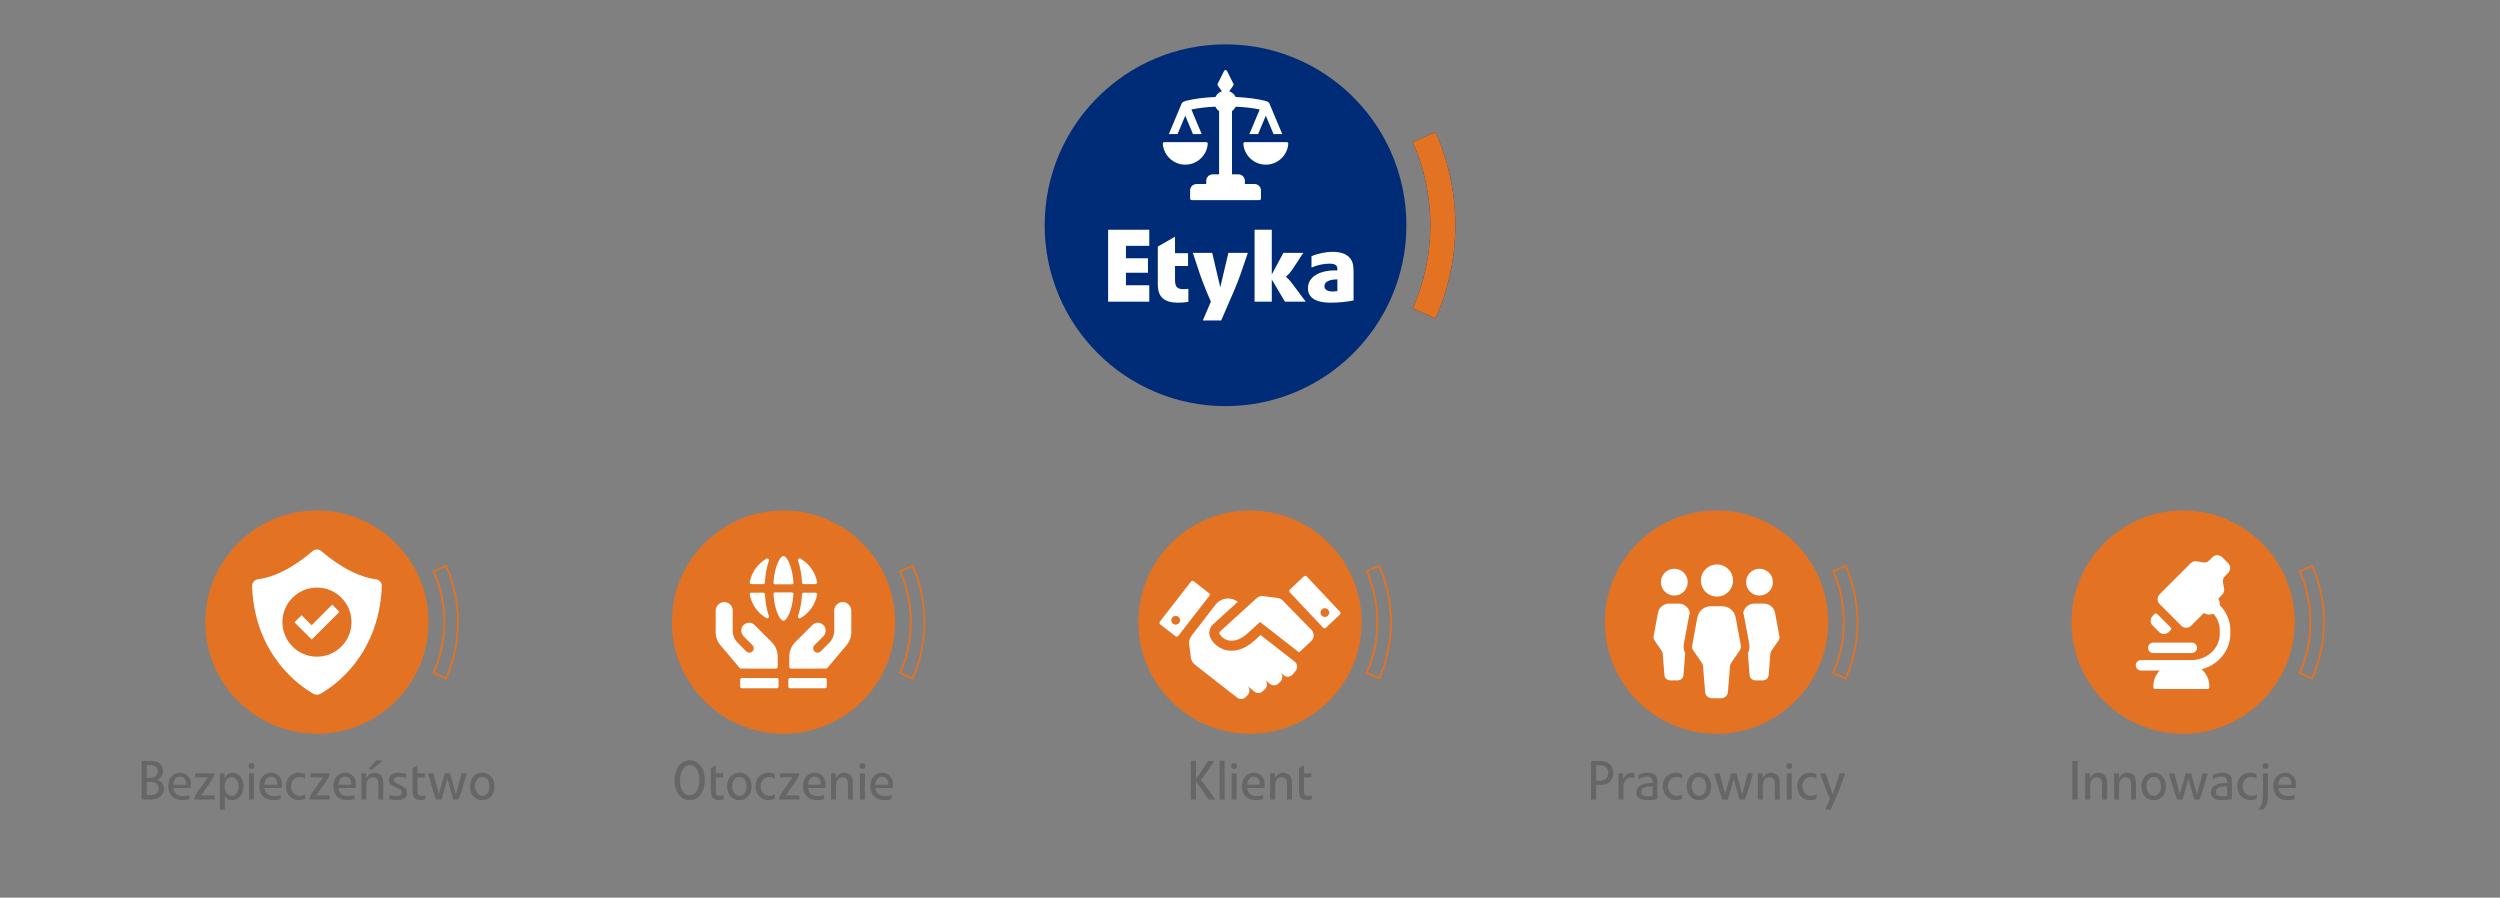 <?xml version="1.0" encoding="UTF-8"?> <svg xmlns="http://www.w3.org/2000/svg" id="Layer_1" data-name="Layer 1" width="1370" height="491.93" viewBox="0 0 1370 491.93"><rect x="0" y="0" width="1370" height="491.93" fill="#808080" stroke="none"/><path d="M234.87,340.92c0,8.85-1.88,17.25-5.26,24.84-9.52,21.41-30.98,36.34-55.92,36.34-33.8,0-61.18-27.4-61.18-61.18s27.39-61.18,61.18-61.18c24.94,0,46.4,14.93,55.92,36.34,3.38,7.59,5.26,16,5.26,24.84Z" style="fill: #e37222;"></path><path d="M797.51,123.43c0,18.19-3.87,35.48-10.85,51.11l-12.49-5.55c6.22-13.94,9.67-29.36,9.67-45.56s-3.45-31.63-9.67-45.56l12.49-5.55c6.98,15.63,10.85,32.93,10.85,51.11Z" style="fill: #002c77;"></path><path d="M770.71,123.43c0,14.33-3.04,27.95-8.52,40.25-15.42,34.68-50.18,58.87-90.59,58.87-54.75,0-99.12-44.38-99.12-99.12s44.37-99.12,99.12-99.12c40.41,0,75.17,24.19,90.59,58.87,5.47,12.3,8.52,25.92,8.52,40.25Z" style="fill: #002c77;"></path><path d="M786.66,72.32l-12.49,5.55c6.22,13.94,9.67,29.36,9.67,45.56s-3.45,31.63-9.67,45.56l12.49,5.55c6.98-15.63,10.85-32.93,10.85-51.11s-3.87-35.48-10.85-51.11Z" style="fill: #e37222;"></path><path d="M244.2,310.69c4.12,9.56,6.21,19.72,6.21,30.23s-2.09,20.67-6.21,30.23l-5.88-2.61c3.75-8.74,5.66-18.02,5.66-27.62s-1.9-18.88-5.66-27.61l5.88-2.61m.51-1.32l-7.71,3.43c3.84,8.6,5.97,18.12,5.97,28.12s-2.13,19.52-5.97,28.13l7.71,3.43c4.31-9.65,6.7-20.32,6.7-31.55s-2.39-21.9-6.7-31.55h0Z" style="fill: #e37222;"></path><g><path d="M607.25,165.31v-39.41h22.55v8.82h-12.78v6.81h12.06v7.93h-12.06v6.87h12.78v8.99h-22.55Z" style="fill: #fff;"></path><path d="M645.59,165.87c-7.65,0-11.11-3.13-11.11-9.99v-20.76l9.43-5.41v9.04h7.14v7.03h-7.14v7.48c0,3.96,1.12,5.19,4.69,5.19,1,0,1.84-.06,2.62-.17v7.14c-1.79,.28-3.52,.45-5.64,.45Z" style="fill: #fff;"></path><path d="M680.08,149.51c-2.07,6.08-4.91,12.39-7.59,18.53l-3.29,7.59h-10.05l4.41-10.33c-3.13-7.03-5.47-13.4-6.36-16.13l-3.52-10.61h10.61l4.41,18.87,4.46-18.87h10.66l-3.74,10.94Z" style="fill: #fff;"></path><path d="M704.14,165.31l-7.2-12.17v12.17h-9.43v-39.41h9.43v24.5l6.36-11.83h10.88l-3.74,5.75c-3.18,4.91-3.91,5.75-5.8,7.31,2.34,2.12,2.34,2.23,5.97,7.09l4.91,6.59h-11.39Z" style="fill: #fff;"></path><path d="M729.03,165.87c-7.65,0-12.28-2.51-12.28-7.98,0-5.86,5.86-9.71,14.9-9.71h1.23v-.84c0-2.01-1.28-2.85-4.41-2.85s-6.53,.73-9.77,2.12v-6.2c3.24-1.45,7.76-2.4,11.72-2.4,4.97,0,8.48,1.56,10.16,4.58,.89,1.56,1.17,3.29,1.17,7.03v15.01c-3.57,.78-7.98,1.23-12.73,1.23Zm3.85-12.78c-4.63,.06-7.09,1.4-7.09,3.74,0,1.84,1.62,2.9,4.47,2.9,.84,0,1.73-.06,2.62-.22v-6.42Z" style="fill: #fff;"></path></g><path d="M490.52,340.92c0,8.85-1.88,17.25-5.26,24.84-9.52,21.41-30.98,36.34-55.92,36.34-33.8,0-61.18-27.4-61.18-61.18s27.39-61.18,61.18-61.18c24.94,0,46.4,14.93,55.92,36.34,3.38,7.59,5.26,16,5.26,24.84Z" style="fill: #e37222;"></path><path d="M746.18,340.92c0,8.85-1.88,17.25-5.26,24.84-9.52,21.41-30.98,36.34-55.92,36.34-33.8,0-61.18-27.4-61.18-61.18s27.39-61.18,61.18-61.18c24.94,0,46.4,14.93,55.92,36.34,3.38,7.59,5.26,16,5.26,24.84Z" style="fill: #e37222;"></path><path d="M1001.84,340.92c0,8.85-1.88,17.25-5.26,24.84-9.52,21.41-30.98,36.34-55.92,36.34-33.8,0-61.18-27.4-61.18-61.18s27.39-61.18,61.18-61.18c24.94,0,46.4,14.93,55.92,36.34,3.38,7.59,5.26,16,5.26,24.84Z" style="fill: #e37222;"></path><path d="M1257.49,340.92c0,8.85-1.88,17.25-5.26,24.84-9.52,21.41-30.98,36.34-55.92,36.34-33.8,0-61.18-27.4-61.18-61.18s27.39-61.18,61.18-61.18c24.94,0,46.4,14.93,55.92,36.34,3.38,7.59,5.26,16,5.26,24.84Z" style="fill: #e37222;"></path><g><path d="M87.02,437.16c-1.17,.66-2.85,.99-4.95,.99h-4.47v-21.18h4.44c2.25,0,3.6,.24,4.68,.87,1.65,.93,2.61,2.67,2.61,4.65,0,2.37-1.08,4.02-3.24,4.92,2.52,.78,3.81,2.37,3.81,4.71,0,2.13-1.08,4.02-2.88,5.04Zm-4.77-17.82h-1.8v6.96h.78c1.95,0,2.76-.12,3.54-.57,1.11-.6,1.71-1.68,1.71-3.03,0-2.22-1.44-3.36-4.23-3.36Zm3.09,9.75c-.87-.48-1.77-.63-3.96-.63h-.93v7.26h1.65c3.15,0,4.89-1.29,4.89-3.66,0-1.23-.63-2.37-1.65-2.97Z" style="fill: #666;"></path><path d="M104.33,431.82h-9.33c.24,2.88,2.19,4.47,5.4,4.47,1.2,0,2.16-.18,3.39-.6v2.19c-1.26,.42-2.34,.6-3.78,.6-4.92,0-7.83-2.85-7.83-7.68,0-4.35,2.64-7.35,6.51-7.35,3.45,0,5.91,2.61,5.91,6.24,0,.72-.06,1.29-.27,2.13Zm-5.76-6.24c-2.04,0-3.42,1.68-3.63,4.44h7.02c.03-.15,.03-.33,.03-.6,0-2.19-1.35-3.84-3.42-3.84Z" style="fill: #666;"></path><path d="M114.95,429.09l-4.74,6.78h7.41v2.28h-11.19c.18-1.56,.54-2.31,2.43-4.98l5.07-7.17h-6.9v-2.22h10.62c-.39,2.22-1.44,3.48-2.7,5.31Z" style="fill: #666;"></path><path d="M127.31,438.45c-1.83,0-3.03-.63-4.11-2.13v7.29h-2.73v-19.83h2.58v2.82c1.08-2.13,2.52-3.12,4.5-3.12,3.42,0,5.91,3.15,5.91,7.5s-2.64,7.47-6.15,7.47Zm-.36-12.6c-2.16,0-3.81,2.25-3.81,5.25s1.62,5.1,3.84,5.1,3.75-2.25,3.75-5.25-1.59-5.1-3.78-5.1Z" style="fill: #666;"></path><path d="M139.01,420.96c-.27,.27-.72,.39-1.23,.39-.54,0-.93-.12-1.2-.39-.27-.27-.39-.72-.39-1.23,0-.54,.12-.93,.39-1.2,.27-.27,.72-.39,1.23-.39,.54,0,.93,.12,1.2,.39,.27,.27,.39,.72,.39,1.23,0,.54-.12,.93-.39,1.2Zm-2.58,17.19v-14.37h2.73v14.37h-2.73Z" style="fill: #666;"></path><path d="M154.28,431.82h-9.33c.24,2.88,2.19,4.47,5.4,4.47,1.2,0,2.16-.18,3.39-.6v2.19c-1.26,.42-2.34,.6-3.78,.6-4.92,0-7.83-2.85-7.83-7.68,0-4.35,2.64-7.35,6.51-7.35,3.45,0,5.91,2.61,5.91,6.24,0,.72-.06,1.29-.27,2.13Zm-5.76-6.24c-2.04,0-3.42,1.68-3.63,4.44h7.02c.03-.15,.03-.33,.03-.6,0-2.19-1.35-3.84-3.42-3.84Z" style="fill: #666;"></path><path d="M163.82,438.48c-4.2,0-7.17-3.21-7.17-7.71,0-4.2,2.97-7.32,6.96-7.32,1.35,0,2.34,.21,3.57,.81v2.43h-.03c-.87-.6-1.8-.9-2.82-.9-2.85,0-4.83,2.1-4.83,5.1s2.04,5.25,4.86,5.25c1.02,0,1.86-.24,2.91-.84h.03v2.28c-1.14,.63-2.22,.9-3.48,.9Z" style="fill: #666;"></path><path d="M178.01,429.09l-4.74,6.78h7.41v2.28h-11.19c.18-1.56,.54-2.31,2.43-4.98l5.07-7.17h-6.9v-2.22h10.62c-.39,2.22-1.44,3.48-2.7,5.31Z" style="fill: #666;"></path><path d="M194.81,431.82h-9.33c.24,2.88,2.19,4.47,5.4,4.47,1.2,0,2.16-.18,3.39-.6v2.19c-1.26,.42-2.34,.6-3.78,.6-4.92,0-7.83-2.85-7.83-7.68,0-4.35,2.64-7.35,6.51-7.35,3.45,0,5.91,2.61,5.91,6.24,0,.72-.06,1.29-.27,2.13Zm-5.76-6.24c-2.04,0-3.42,1.68-3.63,4.44h7.02c.03-.15,.03-.33,.03-.6,0-2.19-1.35-3.84-3.42-3.84Z" style="fill: #666;"></path><path d="M207.32,438.15v-8.07c0-1.41-.09-2.1-.42-2.7-.48-.9-1.41-1.44-2.52-1.44-1.23,0-2.31,.6-2.91,1.65-.51,.9-.69,1.98-.69,4.11v6.45h-2.73v-14.37h2.61v2.79c1.05-2.13,2.46-3.12,4.47-3.12,1.89,0,3.42,.81,4.2,2.19,.51,.87,.72,2.1,.72,4.11v8.4h-2.73Zm-3.27-16.56h-2.19l4.29-4.89h3.63l-5.73,4.89Z" style="fill: #666;"></path><path d="M217.76,438.48c-1.53,0-3.09-.21-4.47-.6v-2.25c1.14,.39,2.58,.63,3.9,.63,1.98,0,3-.69,3-2.01,0-1.11-.6-1.65-3-2.67-2.97-1.26-4.05-2.4-4.05-4.23,0-2.4,1.95-3.9,5.07-3.9,1.47,0,2.73,.18,4.32,.6v2.25c-1.59-.45-2.76-.63-4.05-.63-1.59,0-2.61,.72-2.61,1.8s.57,1.47,3.42,2.67c2.61,1.11,3.75,2.4,3.75,4.23,0,2.55-2.01,4.11-5.28,4.11Z" style="fill: #666;"></path><path d="M230.54,438.39c-3.21,0-4.47-1.47-4.47-5.25v-12.15l2.73-1.65v4.44h4.05v2.25h-4.05v7.44c0,1.95,.63,2.64,2.37,2.64,.63,0,1.2-.06,1.98-.24v2.22c-1.02,.24-1.68,.3-2.61,.3Z" style="fill: #666;"></path><path d="M253.93,430.2c-.78,2.67-1.71,5.7-2.67,7.95h-2.91l-3.15-11.34-3.24,11.34h-2.97c-1.14-3.06-1.95-5.55-2.91-8.94l-1.56-5.43h2.97l3,11.49,3.21-11.49h2.97l3.18,11.58,3.06-11.58h2.88l-1.86,6.42Z" style="fill: #666;"></path><path d="M264.31,438.51c-3.99,0-6.75-3.12-6.75-7.59s2.85-7.5,6.72-7.5,6.72,3,6.72,7.53-2.79,7.56-6.69,7.56Zm-.03-12.75c-2.34,0-3.96,2.07-3.96,5.07s1.71,5.34,4.11,5.31c2.28,0,3.81-2.16,3.81-5.31s-1.59-5.07-3.96-5.07Z" style="fill: #666;"></path></g><g><path d="M378.06,438.51c-4.98,0-8.4-4.38-8.4-10.77s3.45-11.1,8.28-11.1,8.31,4.5,8.31,10.92-3.39,10.95-8.19,10.95Zm-.09-19.23c-3.12,0-5.31,3.51-5.31,8.49s2.16,8.07,5.31,8.07,5.28-3.42,5.28-8.43-2.1-8.13-5.28-8.13Z" style="fill: #666;"></path><path d="M394.02,438.39c-3.21,0-4.47-1.47-4.47-5.25v-12.15l2.73-1.65v4.44h4.05v2.25h-4.05v7.44c0,1.95,.63,2.64,2.37,2.64,.63,0,1.2-.06,1.98-.24v2.22c-1.02,.24-1.68,.3-2.61,.3Z" style="fill: #666;"></path><path d="M405.21,438.51c-3.99,0-6.75-3.12-6.75-7.59s2.85-7.5,6.72-7.5,6.72,3,6.72,7.53-2.79,7.56-6.69,7.56Zm-.03-12.75c-2.34,0-3.96,2.07-3.96,5.07s1.71,5.34,4.11,5.31c2.28,0,3.81-2.16,3.81-5.31s-1.59-5.07-3.96-5.07Z" style="fill: #666;"></path><path d="M421.17,438.48c-4.2,0-7.17-3.21-7.17-7.71,0-4.2,2.97-7.32,6.96-7.32,1.35,0,2.34,.21,3.57,.81v2.43h-.03c-.87-.6-1.8-.9-2.82-.9-2.85,0-4.83,2.1-4.83,5.1s2.04,5.25,4.86,5.25c1.02,0,1.86-.24,2.91-.84h.03v2.28c-1.14,.63-2.22,.9-3.48,.9Z" style="fill: #666;"></path><path d="M435.36,429.09l-4.74,6.78h7.41v2.28h-11.19c.18-1.56,.54-2.31,2.43-4.98l5.07-7.17h-6.9v-2.22h10.62c-.39,2.22-1.44,3.48-2.7,5.31Z" style="fill: #666;"></path><path d="M452.16,431.82h-9.33c.24,2.88,2.19,4.47,5.4,4.47,1.2,0,2.16-.18,3.39-.6v2.19c-1.26,.42-2.34,.6-3.78,.6-4.92,0-7.83-2.85-7.83-7.68,0-4.35,2.64-7.35,6.51-7.35,3.45,0,5.91,2.61,5.91,6.24,0,.72-.06,1.29-.27,2.13Zm-5.76-6.24c-2.04,0-3.42,1.68-3.63,4.44h7.02c.03-.15,.03-.33,.03-.6,0-2.19-1.35-3.84-3.42-3.84Z" style="fill: #666;"></path><path d="M464.67,438.15v-8.07c0-1.41-.09-2.1-.42-2.7-.48-.9-1.41-1.44-2.52-1.44-1.23,0-2.31,.6-2.91,1.65-.51,.9-.69,1.98-.69,4.11v6.45h-2.73v-14.37h2.61v2.79c1.05-2.13,2.46-3.12,4.47-3.12,1.89,0,3.42,.81,4.2,2.19,.51,.87,.72,2.1,.72,4.11v8.4h-2.73Z" style="fill: #666;"></path><path d="M473.82,420.96c-.27,.27-.72,.39-1.23,.39-.54,0-.93-.12-1.2-.39-.27-.27-.39-.72-.39-1.23,0-.54,.12-.93,.39-1.2,.27-.27,.72-.39,1.23-.39,.54,0,.93,.12,1.2,.39,.27,.27,.39,.72,.39,1.23,0,.54-.12,.93-.39,1.2Zm-2.58,17.19v-14.37h2.73v14.37h-2.73Z" style="fill: #666;"></path><path d="M489.09,431.82h-9.33c.24,2.88,2.19,4.47,5.4,4.47,1.2,0,2.16-.18,3.39-.6v2.19c-1.26,.42-2.34,.6-3.78,.6-4.92,0-7.83-2.85-7.83-7.68,0-4.35,2.64-7.35,6.51-7.35,3.45,0,5.91,2.61,5.91,6.24,0,.72-.06,1.29-.27,2.13Zm-5.76-6.24c-2.04,0-3.42,1.68-3.63,4.44h7.02c.03-.15,.03-.33,.03-.6,0-2.19-1.35-3.84-3.42-3.84Z" style="fill: #666;"></path></g><g><path d="M662.38,438.15l-6.99-10.02v10.02h-2.82v-21.18h2.82v10.02l6.78-10.02h3.3l-4.23,6.24c-1.68,2.49-2.37,3.36-3.27,4.32,1.14,.99,1.56,1.53,3.63,4.44l4.41,6.18h-3.63Z" style="fill: #666;"></path><path d="M668.35,438.15v-21.18h2.73v21.18h-2.73Z" style="fill: #666;"></path><path d="M677.5,420.96c-.27,.27-.72,.39-1.23,.39-.54,0-.93-.12-1.2-.39-.27-.27-.39-.72-.39-1.23,0-.54,.12-.93,.39-1.2,.27-.27,.72-.39,1.23-.39,.54,0,.93,.12,1.2,.39,.27,.27,.39,.72,.39,1.23,0,.54-.12,.93-.39,1.2Zm-2.58,17.19v-14.37h2.73v14.37h-2.73Z" style="fill: #666;"></path><path d="M692.77,431.82h-9.33c.24,2.88,2.19,4.47,5.4,4.47,1.2,0,2.16-.18,3.39-.6v2.19c-1.26,.42-2.34,.6-3.78,.6-4.92,0-7.83-2.85-7.83-7.68,0-4.35,2.64-7.35,6.51-7.35,3.45,0,5.91,2.61,5.91,6.24,0,.72-.06,1.29-.27,2.13Zm-5.76-6.24c-2.04,0-3.42,1.68-3.63,4.44h7.02c.03-.15,.03-.33,.03-.6,0-2.19-1.35-3.84-3.42-3.84Z" style="fill: #666;"></path><path d="M705.28,438.15v-8.07c0-1.41-.09-2.1-.42-2.7-.48-.9-1.41-1.44-2.52-1.44-1.23,0-2.31,.6-2.91,1.65-.51,.9-.69,1.98-.69,4.11v6.45h-2.73v-14.37h2.61v2.79c1.05-2.13,2.46-3.12,4.47-3.12,1.89,0,3.42,.81,4.2,2.19,.51,.87,.72,2.1,.72,4.11v8.4h-2.73Z" style="fill: #666;"></path><path d="M716.32,438.39c-3.21,0-4.47-1.47-4.47-5.25v-12.15l2.73-1.65v4.44h4.05v2.25h-4.05v7.44c0,1.95,.63,2.64,2.37,2.64,.63,0,1.2-.06,1.98-.24v2.22c-1.02,.24-1.68,.3-2.61,.3Z" style="fill: #666;"></path></g><g><path d="M881.08,429.27c-1.14,.66-2.94,.99-5.28,.99h-1.08v7.89h-2.85v-21.18h4.02c2.34,0,4.05,.33,5.25,.99,1.89,1.08,2.97,3.09,2.97,5.58s-1.11,4.62-3.03,5.73Zm-4.86-9.84h-1.5v8.4h1.05c1.83,0,2.88-.18,3.69-.63,1.17-.66,1.83-1.98,1.83-3.6,0-2.85-1.62-4.17-5.07-4.17Z" style="fill: #666;"></path><path d="M893.86,426.12c-2.52,0-4.2,2.01-4.2,5.04v6.99h-2.73v-14.37h2.58v3.24c.84-2.31,2.37-3.48,4.53-3.48,.57,0,.93,.06,1.53,.21v2.67c-.69-.24-1.11-.3-1.71-.3Z" style="fill: #666;"></path><path d="M903.01,438.48c-4.14,0-6.33-1.44-6.33-4.2,0-2.28,1.56-3.99,4.35-4.74,1.05-.3,2.61-.42,4.56-.42v-.66c0-2.01-.87-2.85-2.94-2.85-1.62,0-3.39,.51-4.83,1.38v-2.28c1.68-.87,3.33-1.26,5.19-1.26,1.35,0,2.49,.24,3.39,.75,1.32,.75,1.83,2.04,1.83,4.11v9.63c-1.56,.33-3.48,.54-5.22,.54Zm2.58-7.56c-4.29,0-6.18,.96-6.18,3.15,0,1.62,1.17,2.34,3.84,2.34,.87,0,1.53-.06,2.34-.21v-5.28Z" style="fill: #666;"></path><path d="M918.37,438.48c-4.2,0-7.17-3.21-7.17-7.71,0-4.2,2.97-7.32,6.96-7.32,1.35,0,2.34,.21,3.57,.81v2.43h-.03c-.87-.6-1.8-.9-2.82-.9-2.85,0-4.83,2.1-4.83,5.1s2.04,5.25,4.86,5.25c1.02,0,1.86-.24,2.91-.84h.03v2.28c-1.14,.63-2.22,.9-3.48,.9Z" style="fill: #666;"></path><path d="M931.06,438.51c-3.99,0-6.75-3.12-6.75-7.59s2.85-7.5,6.72-7.5,6.72,3,6.72,7.53-2.79,7.56-6.69,7.56Zm-.03-12.75c-2.34,0-3.96,2.07-3.96,5.07s1.71,5.34,4.11,5.31c2.28,0,3.81-2.16,3.81-5.31s-1.59-5.07-3.96-5.07Z" style="fill: #666;"></path><path d="M958.81,430.2c-.78,2.67-1.71,5.7-2.67,7.95h-2.91l-3.15-11.34-3.24,11.34h-2.97c-1.14-3.06-1.95-5.55-2.91-8.94l-1.56-5.43h2.97l3,11.49,3.21-11.49h2.97l3.18,11.58,3.06-11.58h2.88l-1.86,6.42Z" style="fill: #666;"></path><path d="M972.58,438.15v-8.07c0-1.41-.09-2.1-.42-2.7-.48-.9-1.41-1.44-2.52-1.44-1.23,0-2.31,.6-2.91,1.65-.51,.9-.69,1.98-.69,4.11v6.45h-2.73v-14.37h2.61v2.79c1.05-2.13,2.46-3.12,4.47-3.12,1.89,0,3.42,.81,4.2,2.19,.51,.87,.72,2.1,.72,4.11v8.4h-2.73Z" style="fill: #666;"></path><path d="M981.73,420.96c-.27,.27-.72,.39-1.23,.39-.54,0-.93-.12-1.2-.39-.27-.27-.39-.72-.39-1.23,0-.54,.12-.93,.39-1.2,.27-.27,.72-.39,1.23-.39,.54,0,.93,.12,1.2,.39,.27,.27,.39,.72,.39,1.23,0,.54-.12,.93-.39,1.2Zm-2.58,17.19v-14.37h2.73v14.37h-2.73Z" style="fill: #666;"></path><path d="M992.02,438.48c-4.2,0-7.17-3.21-7.17-7.71,0-4.2,2.97-7.32,6.96-7.32,1.35,0,2.34,.21,3.57,.81v2.43h-.03c-.87-.6-1.8-.9-2.82-.9-2.85,0-4.83,2.1-4.83,5.1s2.04,5.25,4.86,5.25c1.02,0,1.86-.24,2.91-.84h.03v2.28c-1.14,.63-2.22,.9-3.48,.9Z" style="fill: #666;"></path><path d="M1009.09,429.63c-1.17,3.3-3.36,8.4-5.04,12.09l-.87,1.92h-2.97l2.64-5.97c-1.14-2.25-2.1-4.59-3.24-7.77l-2.22-6.12h3.03l3.87,11.52,3.9-11.52h3l-2.1,5.85Z" style="fill: #666;"></path></g><g><path d="M1135.64,438.15v-21.18h2.85v21.18h-2.85Z" style="fill: #666;"></path><path d="M1151.96,438.15v-8.07c0-1.41-.09-2.1-.42-2.7-.48-.9-1.41-1.44-2.52-1.44-1.23,0-2.31,.6-2.91,1.65-.51,.9-.69,1.98-.69,4.11v6.45h-2.73v-14.37h2.61v2.79c1.05-2.13,2.46-3.12,4.47-3.12,1.89,0,3.42,.81,4.2,2.19,.51,.87,.72,2.1,.72,4.11v8.4h-2.73Z" style="fill: #666;"></path><path d="M1167.8,438.15v-8.07c0-1.41-.09-2.1-.42-2.7-.48-.9-1.41-1.44-2.52-1.44-1.23,0-2.31,.6-2.91,1.65-.51,.9-.69,1.98-.69,4.11v6.45h-2.73v-14.37h2.61v2.79c1.05-2.13,2.46-3.12,4.47-3.12,1.89,0,3.42,.81,4.2,2.19,.51,.87,.72,2.1,.72,4.11v8.4h-2.73Z" style="fill: #666;"></path><path d="M1180.25,438.51c-3.99,0-6.75-3.12-6.75-7.59s2.85-7.5,6.72-7.5,6.72,3,6.72,7.53-2.79,7.56-6.69,7.56Zm-.03-12.75c-2.34,0-3.96,2.07-3.96,5.07s1.71,5.34,4.11,5.31c2.28,0,3.81-2.16,3.81-5.31s-1.59-5.07-3.96-5.07Z" style="fill: #666;"></path><path d="M1208,430.2c-.78,2.67-1.71,5.7-2.67,7.95h-2.91l-3.15-11.34-3.24,11.34h-2.97c-1.14-3.06-1.95-5.55-2.91-8.94l-1.56-5.43h2.97l3,11.49,3.21-11.49h2.97l3.18,11.58,3.06-11.58h2.88l-1.86,6.42Z" style="fill: #666;"></path><path d="M1217.87,438.48c-4.14,0-6.33-1.44-6.33-4.2,0-2.28,1.56-3.99,4.35-4.74,1.05-.3,2.61-.42,4.56-.42v-.66c0-2.01-.87-2.85-2.94-2.85-1.62,0-3.39,.51-4.83,1.38v-2.28c1.68-.87,3.33-1.26,5.19-1.26,1.35,0,2.49,.24,3.39,.75,1.32,.75,1.83,2.04,1.83,4.11v9.63c-1.56,.33-3.48,.54-5.22,.54Zm2.58-7.56c-4.29,0-6.18,.96-6.18,3.15,0,1.62,1.17,2.34,3.84,2.34,.87,0,1.53-.06,2.34-.21v-5.28Z" style="fill: #666;"></path><path d="M1233.23,438.48c-4.2,0-7.17-3.21-7.17-7.71,0-4.2,2.97-7.32,6.96-7.32,1.35,0,2.34,.21,3.57,.81v2.43h-.03c-.87-.6-1.8-.9-2.82-.9-2.85,0-4.83,2.1-4.83,5.1s2.04,5.25,4.86,5.25c1.02,0,1.86-.24,2.91-.84h.03v2.28c-1.14,.63-2.22,.9-3.48,.9Z" style="fill: #666;"></path><path d="M1240.37,443.64h-2.7c1.83-2.43,2.43-4.56,2.43-8.73v-11.13h2.73v12.03c0,3.63-.66,5.7-2.46,7.83Zm2.31-22.68c-.27,.27-.72,.39-1.23,.39-.54,0-.93-.12-1.2-.39-.27-.27-.39-.72-.39-1.23,0-.54,.12-.93,.39-1.2,.27-.27,.72-.39,1.23-.39,.54,0,.93,.12,1.2,.39,.27,.27,.39,.72,.39,1.23,0,.54-.12,.93-.39,1.2Z" style="fill: #666;"></path><path d="M1257.95,431.82h-9.33c.24,2.88,2.19,4.47,5.4,4.47,1.2,0,2.16-.18,3.39-.6v2.19c-1.26,.42-2.34,.6-3.78,.6-4.92,0-7.83-2.85-7.83-7.68,0-4.35,2.64-7.35,6.51-7.35,3.45,0,5.91,2.61,5.91,6.24,0,.72-.06,1.29-.27,2.13Zm-5.76-6.24c-2.04,0-3.42,1.68-3.63,4.44h7.02c.03-.15,.03-.33,.03-.6,0-2.19-1.35-3.84-3.42-3.84Z" style="fill: #666;"></path></g><g><path d="M660.97,77.88h-22.87c-.5,0-.93,.42-.89,.92,.47,6.39,5.81,11.43,12.32,11.43s11.85-5.04,12.32-11.43c.04-.5-.39-.92-.89-.92Zm44.14,0h-22.87c-.5,0-.93,.42-.89,.92,.47,6.39,5.81,11.43,12.32,11.43s11.85-5.04,12.32-11.43c.04-.5-.39-.92-.89-.92Z" style="fill: #fff;"></path><path d="M695.7,56.85c-.28-.68-.89-1.14-1.59-1.29-.21-.12-.44-.23-.69-.29-4.54-1.14-10.09-1.85-16.27-2.12-.71-1.47-1.97-2.61-3.53-3.15l2.24-3.16c.19-.27,.21-.61,.07-.9l-3.54-7.08c-.33-.65-1.25-.65-1.58,0l-3.54,7.08c-.15,.29-.12,.64,.07,.9l2.24,3.16c-1.56,.54-2.82,1.68-3.53,3.15-6.18,.27-11.74,.98-16.27,2.12-.25,.06-.48,.17-.69,.29-.7,.15-1.3,.61-1.59,1.29l-6.97,16.62h4.78l4.22-10.06,4.22,10.06h4.78l-5.65-13.47c3.78-.8,8.24-1.32,13.15-1.54,.46,.97,1.16,1.81,2.04,2.42v34.66h-3.53c-1.95,0-3.53,1.58-3.53,3.53v1.77h-5.3c-1.95,0-3.53,1.58-3.53,3.53v4.41c0,.49,.4,.88,.88,.88h37.08c.49,0,.88-.4,.88-.88v-4.41c0-1.95-1.58-3.53-3.53-3.53h-5.3v-1.77c0-1.95-1.58-3.53-3.53-3.53h-3.53V60.88c.88-.61,1.57-1.45,2.04-2.42,4.91,.22,9.37,.74,13.15,1.54l-5.65,13.47h4.78l4.22-10.06,4.22,10.06h4.78l-6.97-16.62Z" style="fill: #fff;"></path></g><g><path d="M975.12,348.64l-2.38-12.78c-.55-2.95-3.13-5.09-6.13-5.09h-5.22c-3,0-5.57,2.13-6.12,5.08,.18,.53,.35,1.06,.45,1.62l2.85,15.32c.34,1.82,.05,3.64-.76,5.26,0,.04,.02,.09,.03,.13l.95,11.79c.13,1.62,1.48,2.87,3.11,2.87h4.22c1.62,0,2.98-1.25,3.11-2.87l.95-11.79c.04-.54,.23-1.07,.54-1.52l3.92-5.69c.47-.68,.65-1.52,.5-2.34Zm-57.6-22.27c4.06,0,7.35-3.29,7.35-7.35s-3.29-7.35-7.35-7.35-7.35,3.29-7.35,7.35,3.29,7.35,7.35,7.35Zm46.69,0c4.06,0,7.35-3.29,7.35-7.35s-3.29-7.35-7.35-7.35-7.35,3.29-7.35,7.35,3.29,7.35,7.35,7.35Zm-44.29,4.4h-5.22c-3,0-5.58,2.14-6.13,5.09l-2.38,12.78c-.15,.81,.03,1.66,.5,2.34l3.92,5.69c.31,.45,.5,.97,.54,1.52l.95,11.79c.13,1.62,1.48,2.87,3.11,2.87h4.22c1.62,0,2.98-1.25,3.11-2.87l.95-11.79s.02-.09,.03-.13c-.81-1.62-1.1-3.45-.76-5.26l2.85-15.32c.1-.56,.28-1.09,.45-1.62-.56-2.94-3.13-5.08-6.12-5.08Z" style="fill: #fff;"></path><path d="M940.9,326.94c4.86,0,8.81-3.94,8.81-8.81s-3.94-8.81-8.81-8.81-8.81,3.94-8.81,8.81,3.94,8.81,8.81,8.81Zm13.08,26.7l-2.85-15.32c-.66-3.54-3.75-6.1-7.35-6.1h-6.26c-3.6,0-6.69,2.57-7.35,6.1l-2.85,15.32c-.18,.98,.03,1.98,.6,2.8l4.69,6.82c.37,.54,.59,1.17,.65,1.82l1.14,14.13c.16,1.94,1.78,3.44,3.72,3.44h5.06c1.95,0,3.57-1.5,3.72-3.44l1.14-14.13c.05-.65,.28-1.28,.65-1.82l4.69-6.82c.56-.82,.78-1.83,.6-2.8Z" style="fill: #fff;"></path></g><g><path d="M734.31,335.24l-18.23-19.35c-.41-.44-1.11-.46-1.55-.05l-7.66,7.22c-.44,.41-.46,1.11-.05,1.55l18.23,19.35c.41,.44,1.11,.46,1.55,.05l7.66-7.22c.44-.41,.46-1.11,.05-1.55Zm-6.66,2.2c-.96,.9-2.47,.86-3.37-.1-.9-.96-.86-2.47,.1-3.37,.96-.9,2.47-.86,3.37,.1,.9,.96,.86,2.47-.1,3.37Zm-73.48-18.9c-.48-.37-1.16-.28-1.53,.19l-17.02,21.9c-.37,.48-.28,1.16,.19,1.53l8.35,6.49c.48,.37,1.16,.28,1.53-.19l17.02-21.9c.37-.48,.28-1.16-.19-1.53l-8.35-6.49Zm-8.01,22.82c-.81,1.04-2.31,1.23-3.36,.42-1.04-.81-1.23-2.31-.42-3.36,.81-1.04,2.31-1.23,3.36-.42,1.04,.81,1.23,2.31,.42,3.36Z" style="fill: #fff;"></path><path d="M709.48,362.58l-18.7-14.6-3.41,3.12c-4.82,4.33-9.16,5.49-12.43,5.49-.84,0-1.61-.08-2.3-.2-4.5-.78-7.55-3.66-8.93-6.13-1.69-2.68-1.2-6.07,1.2-8.27l13.43-12.21c-1.58-1.21-3.45-1.81-5.3-1.81-2.61,0-5.2,1.16-6.92,3.39l-13.11,16.95c-1.07,1.37-1.55,3.11-1.34,4.84l.85,6.88c.21,1.73,1.1,3.3,2.47,4.37l22.99,17.92c.64,.5,1.41,.75,2.17,.75,.96,0,1.91-.39,2.6-1.15l1.03-1.13c1.36-1.48,1.2-3.8-.34-5.09l3.86,3.24c.66,.55,1.46,.82,2.27,.82,.89,0,1.77-.33,2.45-.99l1.19-1.15c1.51-1.46,1.42-3.91-.19-5.25l2.85,2.38c.66,.55,1.46,.82,2.26,.82,.9,0,1.79-.34,2.47-1.01l1.05-1.03c1.47-1.44,1.4-3.83-.16-5.18l1.88,1.63c.67,.58,1.49,.86,2.31,.86,1.01,0,2.01-.43,2.71-1.27l1.63-1.96c1.28-1.53,1.03-3.82-.54-5.04Zm9.14-17.48l-15.79-16.11c-.69-.7-1.58-1.15-2.55-1.27l-8.08-1.06c-1.27-.17-2.55,.23-3.5,1.09l-1.9,1.73-18.19,16.54c-.2,.19-.66,.71-.25,1.35l.11,.19c.71,1.3,2.47,2.99,5.11,3.45,3.14,.54,6.64-.83,10.13-3.96l6.8-6.22,21.4,16.71,6.67-6.25c1.72-1.69,1.75-4.46,.06-6.18Z" style="fill: #fff;"></path></g><g><path d="M1216.39,331.61c.02-.19,.06-.38,.06-.58,0-1.1-.32-2.11-.85-2.98l2.15-2.15c.9-.9,1.29-2.18,1.06-3.42l-.62-3.29c-.23-1.24,.16-2.52,1.06-3.42l1.76-1.76c1.5-1.5,1.5-3.93,0-5.42l-3.21-3.21c-1.5-1.5-3.93-1.5-5.42,0l-1.76,1.76c-.9,.9-2.18,1.29-3.42,1.06l-3.29-.62c-1.24-.23-2.52,.16-3.42,1.06l-16.99,16.99c-1.5,1.5-1.5,3.93,0,5.42l11.84,11.84c1.5,1.5,3.93,1.5,5.42,0l6.96-6.96c.87,.53,1.89,.85,2.98,.85,.8,0,1.57-.17,2.26-.46,2.18,2.48,3.49,5.65,3.49,9.09v1.92c0,7.93-6.93,14.38-15.46,14.38h-27.69c-1.59,0-2.88,1.29-2.88,2.88s1.29,2.88,2.88,2.88h10.2c-2.15,2.24-3.48,5.28-3.48,8.63v.52c0,.53,.43,.96,.96,.96h28.77c.53,0,.96-.43,.96-.96v-.52c0-3.72-1.64-7.05-4.22-9.34,9.04-2.3,15.73-10.13,15.73-19.43v-1.92c0-5.35-2.22-10.2-5.81-13.81Z" style="fill: #fff;"></path><path d="M1183.13,346.3c1.5,1.5,3.93,1.5,5.42,0l1.03-1.03c.37-.37,.37-.98,0-1.36l-7.49-7.49c-.37-.37-.98-.37-1.36,0l-1.03,1.03c-1.5,1.5-1.5,3.93,0,5.42l3.42,3.42Zm17.98,5.83h-21.1c-1.59,0-2.88,1.29-2.88,2.88s1.29,2.88,2.88,2.88h21.1c1.59,0,2.88-1.29,2.88-2.88s-1.29-2.88-2.88-2.88Z" style="fill: #fff;"></path></g><g><path d="M205.85,317.39c-12.56-1.56-24.64-10.95-29.69-15.34-1.42-1.23-3.52-1.23-4.94,0-5.05,4.39-17.14,13.79-29.69,15.34-2,.25-3.49,1.94-3.41,3.95,1.55,38.17,26.65,54.93,33.72,58.91,1.15,.65,2.54,.65,3.69,0,7.08-3.98,32.17-20.73,33.72-58.91,.08-2.01-1.41-3.7-3.41-3.95Zm-32.16,42.47c-10.46,0-18.93-8.48-18.93-18.93s8.48-18.93,18.93-18.93,18.93,8.48,18.93,18.93-8.48,18.93-18.93,18.93Z" style="fill: #fff;"></path><polygon points="182.05 331.34 170.76 342.63 165.26 337.14 161.36 341.04 166.86 346.54 170.82 350.5 174.73 346.6 186.01 335.31 182.05 331.34" style="fill: #fff;"></polygon></g><g><path d="M413.54,342.53c-1.79-1.79-4.76-1.68-6.41,.33-1.43,1.75-1.12,4.35,.47,5.95l4.75,4.75c.94,.94,.94,2.45,0,3.39s-2.45,.94-3.39,0l-4.61-4.61c-1.76-1.76-2.76-4.08-2.86-6.55l.04-11.2c0-2.74-2.36-4.93-5.16-4.65-2.43,.24-4.19,2.47-4.19,4.92v11.52c0,2.65,.94,5.22,2.65,7.24l10.5,12.42c.18,.21,.44,.33,.71,.33l19.19,.03c.52,0,.94-.42,.94-.93v-5.66c0-2.97-1.18-5.83-3.28-7.93l-9.34-9.34Zm48.78-12.58c-2.8-.28-5.16,1.91-5.16,4.65l.04,11.2c-.1,2.47-1.11,4.79-2.86,6.55l-4.61,4.61c-.94,.94-2.45,.94-3.39,0s-.94-2.45,0-3.39l4.75-4.75c1.6-1.6,1.9-4.2,.47-5.95-1.65-2.01-4.62-2.12-6.41-.33l-9.34,9.34c-2.1,2.1-3.28,4.96-3.28,7.93v5.66c0,.52,.42,.94,.94,.93l19.19-.03c.27,0,.54-.12,.71-.33l10.5-12.42c1.71-2.02,2.65-4.59,2.65-7.24v-11.52c0-2.44-1.76-4.67-4.19-4.92Z" style="fill: #fff;"></path><path d="M424.8,320.23h9.08c.54,0,.97-.44,.94-.95-.6-9.13-3.71-14.6-5.48-14.6s-4.88,5.47-5.48,14.6c-.03,.51,.4,.95,.94,.95Zm-12.99-.13h6.44c.5,0,.9-.39,.93-.88,.24-4.33,.97-8.52,2.18-11.95,.28-.81-.58-1.56-1.33-1.13-4.7,2.7-8.12,7.37-9.14,12.87-.11,.57,.36,1.09,.93,1.09Zm27.69-.88c.03,.49,.43,.88,.93,.88h6.44c.58,0,1.04-.52,.93-1.09-1.02-5.51-4.44-10.18-9.14-12.87-.75-.43-1.61,.32-1.33,1.13,1.2,3.43,1.93,7.62,2.18,11.95Zm-.85,19.52c4.7-2.7,8.12-7.37,9.14-12.87,.1-.57-.36-1.09-.93-1.09h-6.44c-.5,0-.9,.39-.93,.88-.24,4.33-.97,8.52-2.18,11.95-.28,.81,.58,1.56,1.33,1.13Zm-4.78-14.09h-9.08c-.54,0-.97,.44-.94,.95,.6,9.13,3.71,14.6,5.48,14.6s4.88-5.47,5.48-14.6c.03-.51-.4-.95-.94-.95Zm18.27,46.91h-19.19c-.52,0-.93,.42-.93,.93v3.74c0,.52,.42,.93,.93,.93h19.19c.52,0,.93-.42,.93-.93v-3.74c0-.52-.42-.93-.93-.93Zm-32.12-32.82c.75,.43,1.61-.32,1.33-1.13-1.2-3.43-1.93-7.62-2.18-11.95-.03-.49-.43-.88-.93-.88h-6.44c-.58,0-1.04,.52-.93,1.09,1.02,5.51,4.44,10.18,9.14,12.87Zm5.71,32.82h-19.19c-.52,0-.93,.42-.93,.93v3.74c0,.52,.42,.93,.93,.93h19.19c.52,0,.93-.42,.93-.93v-3.74c0-.52-.42-.93-.93-.93Z" style="fill: #fff;"></path></g><path d="M499.85,310.69c4.12,9.56,6.21,19.72,6.21,30.23s-2.09,20.67-6.21,30.23l-5.88-2.61c3.75-8.74,5.66-18.02,5.66-27.62s-1.9-18.88-5.66-27.61l5.88-2.61m.51-1.32l-7.71,3.43c3.84,8.6,5.97,18.12,5.97,28.12s-2.13,19.52-5.97,28.13l7.71,3.43c4.31-9.65,6.7-20.32,6.7-31.55s-2.39-21.9-6.7-31.55h0Z" style="fill: #e37222;"></path><path d="M755.51,310.69c4.12,9.56,6.21,19.72,6.21,30.23s-2.09,20.67-6.21,30.23l-5.88-2.61c3.75-8.74,5.66-18.02,5.66-27.62s-1.9-18.88-5.66-27.61l5.88-2.61m.51-1.32l-7.71,3.43c3.84,8.6,5.97,18.12,5.97,28.12s-2.13,19.52-5.97,28.13l7.71,3.43c4.31-9.65,6.7-20.32,6.7-31.55s-2.39-21.9-6.7-31.55h0Z" style="fill: #e37222;"></path><path d="M1011.17,310.69c4.12,9.56,6.21,19.72,6.21,30.23s-2.09,20.67-6.21,30.23l-5.88-2.61c3.75-8.74,5.66-18.02,5.66-27.62s-1.9-18.88-5.66-27.61l5.88-2.61m.51-1.32l-7.71,3.43c3.84,8.6,5.97,18.12,5.97,28.12s-2.13,19.52-5.97,28.13l7.71,3.43c4.31-9.65,6.7-20.32,6.7-31.55s-2.39-21.9-6.7-31.55h0Z" style="fill: #e37222;"></path><path d="M1266.82,310.69c4.12,9.56,6.21,19.72,6.21,30.23s-2.09,20.67-6.21,30.23l-5.88-2.61c3.75-8.74,5.66-18.02,5.66-27.62s-1.9-18.88-5.66-27.61l5.88-2.61m.51-1.32l-7.71,3.43c3.84,8.6,5.97,18.12,5.97,28.12s-2.13,19.52-5.97,28.13l7.71,3.43c4.31-9.65,6.7-20.32,6.7-31.55s-2.39-21.9-6.7-31.55h0Z" style="fill: #e37222;"></path></svg> 